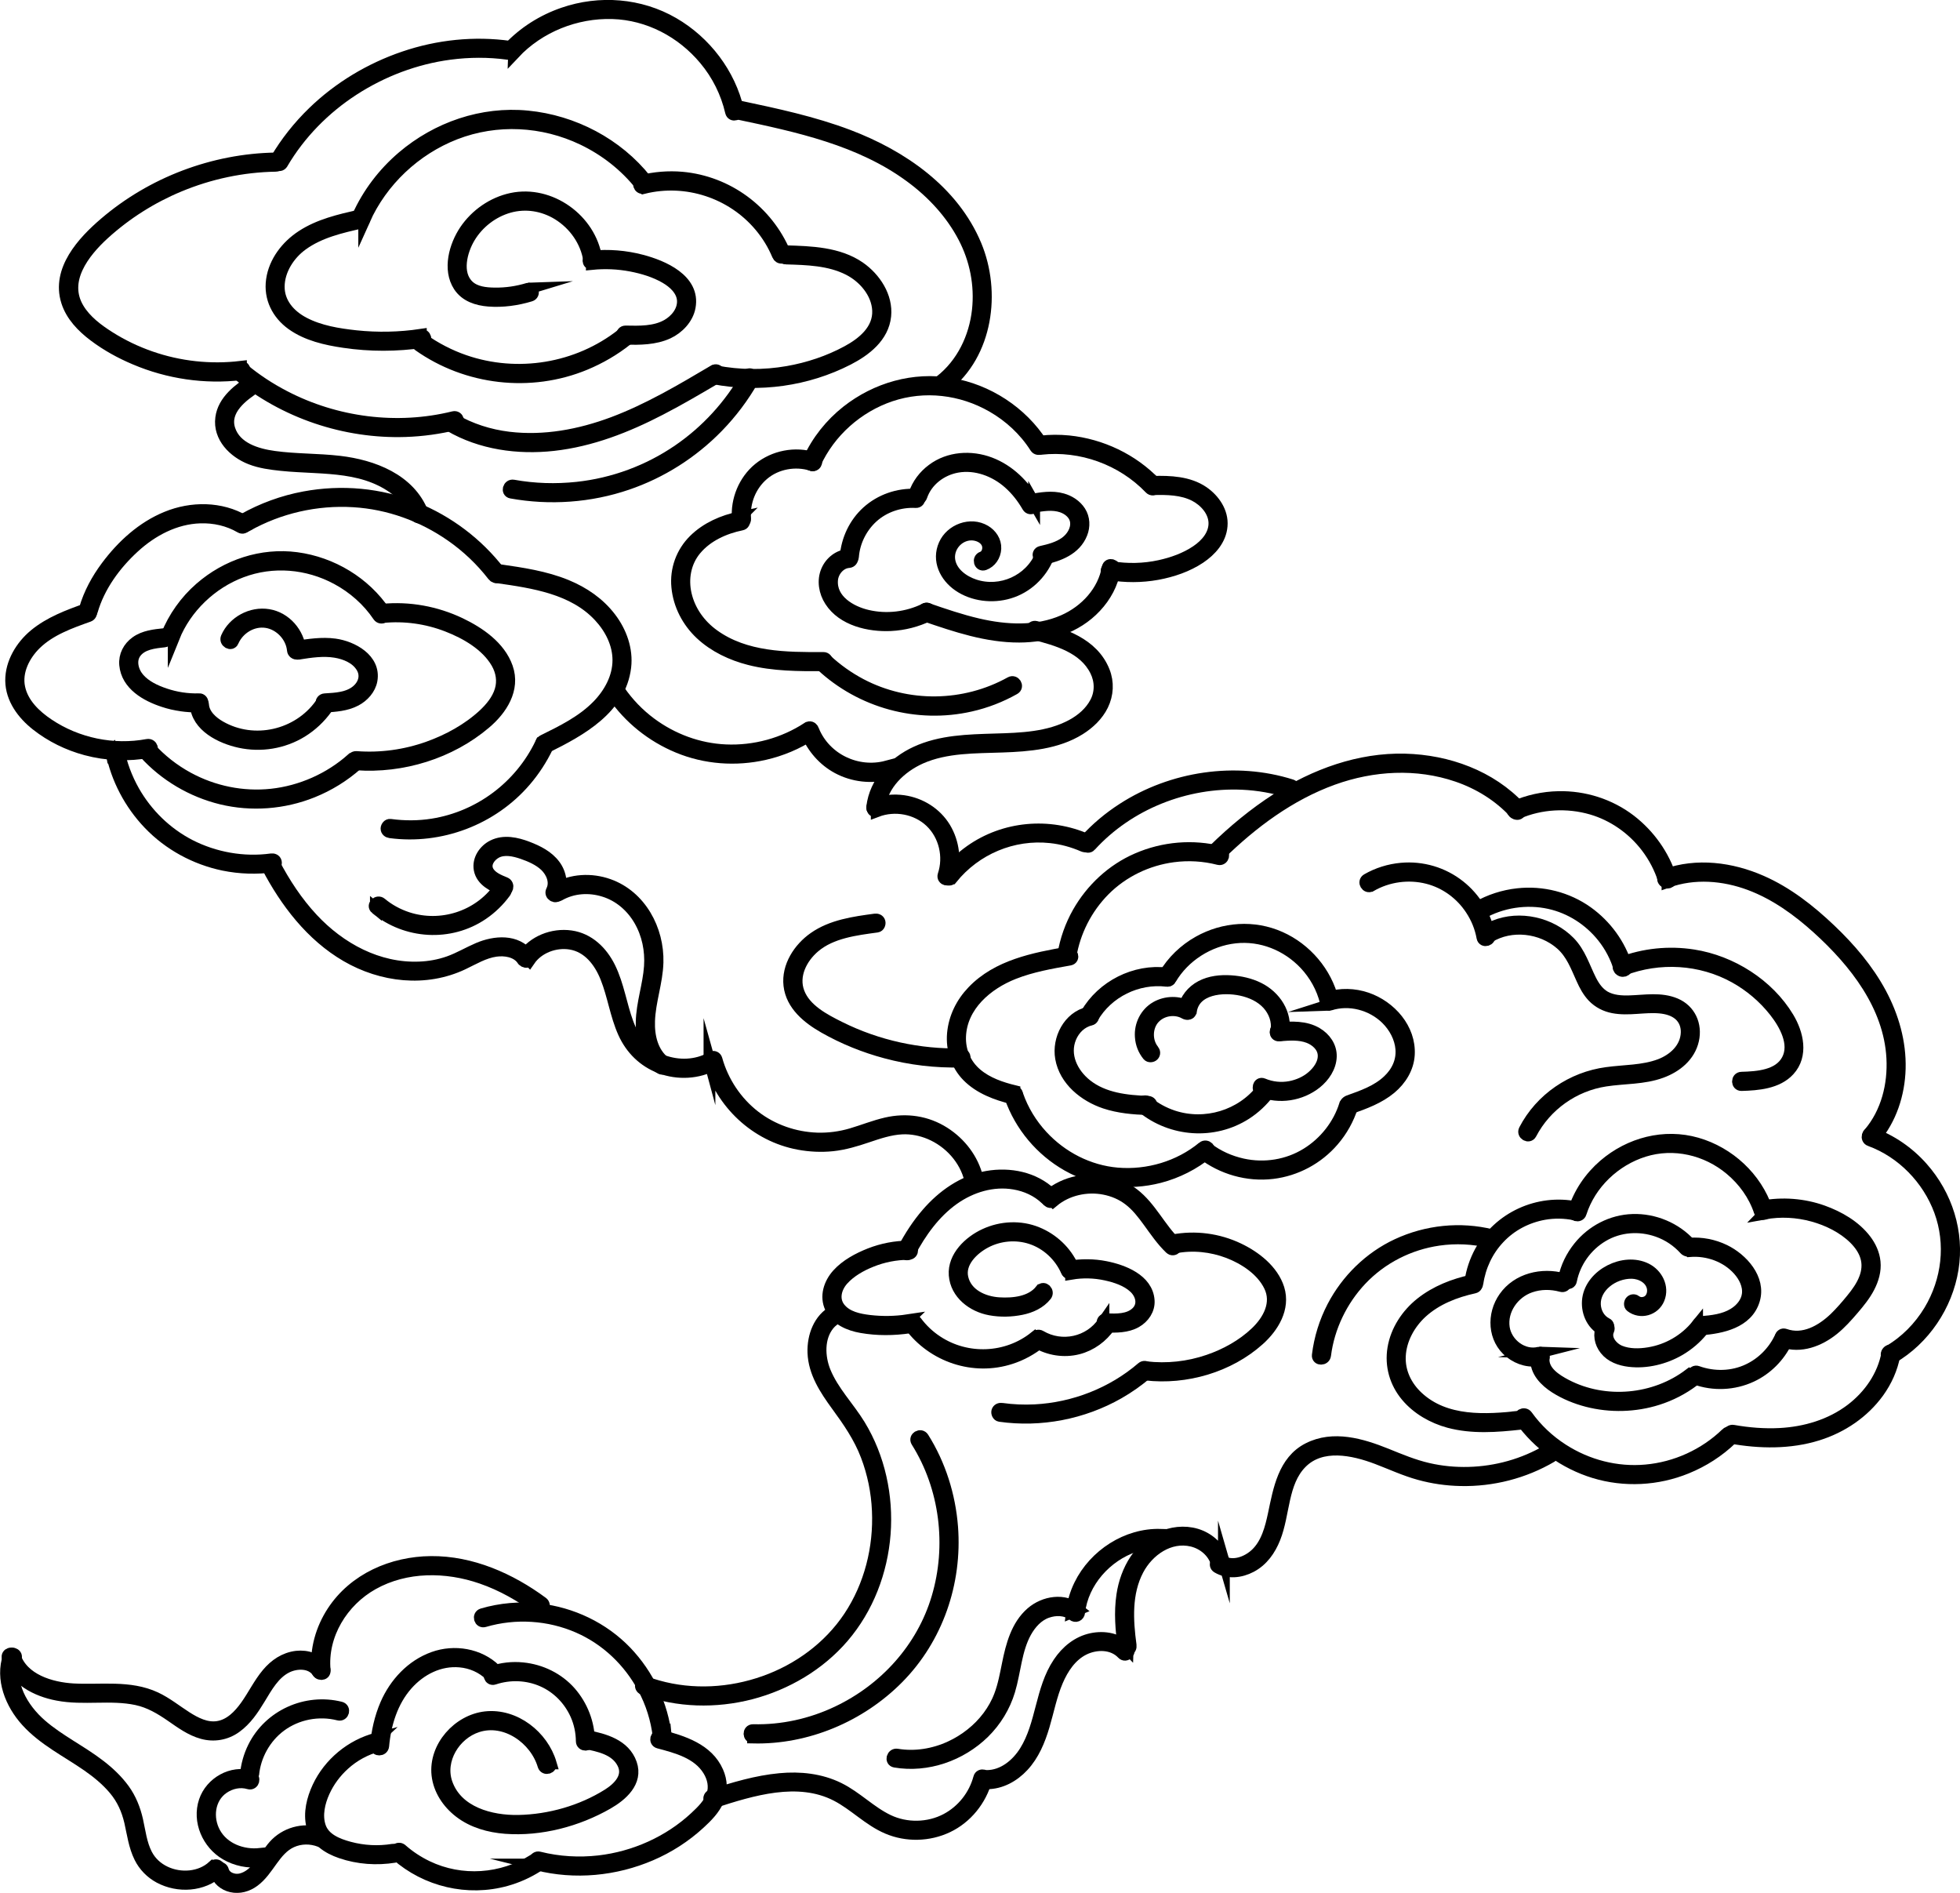 <?xml version="1.0" encoding="UTF-8"?><svg id="_レイヤー_2" xmlns="http://www.w3.org/2000/svg" viewBox="0 0 216.29 208.83"><defs><style>.cls-1{stroke:#000;stroke-miterlimit:10;stroke-width:1.3px;}</style></defs><g id="_レイヤー_1-2"><path class="cls-1" d="M58.32,31.84c-1.21.37-2.46.56-3.73.54-.99-.01-2.13-.12-2.89-.83-1.45-1.36-.79-3.87.1-5.35.96-1.61,2.56-2.85,4.37-3.36,1.84-.52,3.78-.2,5.4.79,1.82,1.12,3.13,2.98,3.45,5.1.08.51.86.3.78-.22-.65-4.28-5.08-7.48-9.34-6.58-2.08.44-3.95,1.75-5.13,3.5-1.13,1.68-1.87,4.29-.67,6.13.73,1.11,2,1.51,3.26,1.61,1.55.12,3.13-.1,4.61-.55.5-.15.29-.93-.22-.78h0Z"/><path class="cls-1" d="M65.33,29.12c1.43-.14,2.88-.08,4.3.19,1.31.25,2.64.65,3.8,1.32.93.54,1.89,1.4,1.93,2.56.04,1.15-.79,2.15-1.75,2.69-1.37.77-3.06.72-4.58.69-.52,0-.52.8,0,.81,1.58.03,3.22.03,4.68-.64,1.14-.53,2.17-1.6,2.4-2.87.56-3.02-2.98-4.52-5.31-5.13-1.78-.47-3.64-.62-5.47-.44-.52.05-.52.86,0,.81h0Z"/><path class="cls-1" d="M68.61,36.91c-4.88,3.83-11.51,4.91-17.36,2.89-1.65-.57-3.21-1.38-4.63-2.39-.43-.3-.83.4-.41.7,5.31,3.76,12.34,4.57,18.35,2.08,1.66-.69,3.21-1.59,4.62-2.71.41-.32-.17-.89-.57-.57h0Z"/><path class="cls-1" d="M46.44,36.94c-2.36.35-4.77.4-7.15.15-1.95-.21-4.02-.54-5.78-1.47-1.54-.81-2.76-2.18-2.75-4,.01-1.83,1.14-3.57,2.59-4.62,1.91-1.39,4.27-1.93,6.54-2.44.51-.12.29-.9-.22-.78-2.19.5-4.46,1.02-6.36,2.27-1.67,1.09-3.02,2.83-3.3,4.84-.28,1.98.62,3.75,2.21,4.89,1.66,1.19,3.76,1.66,5.74,1.95,2.89.43,5.81.42,8.7,0,.51-.08.3-.86-.22-.78h0Z"/><path class="cls-1" d="M40.19,24.28c1.93-4.33,5.62-7.8,10.04-9.52,4.56-1.77,9.68-1.5,14.09.61,2.48,1.19,4.68,2.91,6.39,5.07.32.41.89-.17.57-.57-3.17-4-8.01-6.53-13.07-7.02-4.99-.49-9.98,1.23-13.78,4.47-2.1,1.79-3.81,4.03-4.94,6.55-.21.47.49.89.7.41h0Z"/><path class="cls-1" d="M71.03,20.74c4.71-1.16,9.73.49,12.84,4.19.81.96,1.48,2.05,1.96,3.21.09.2.27.34.5.28.19-.05.37-.3.28-.5-1.96-4.64-6.33-7.87-11.36-8.32-1.49-.13-3,0-4.45.35-.51.12-.29.91.22.78h0Z"/><path class="cls-1" d="M86.75,28.52c2.32.07,4.78.13,6.9,1.21,1.68.85,3.16,2.56,3.25,4.52.09,2.15-1.67,3.59-3.39,4.52-2.05,1.11-4.3,1.86-6.59,2.26-2.62.46-5.34.44-7.95-.07-.51-.1-.73.68-.22.78,5.01.96,10.3.23,14.84-2.1,1.92-.99,3.86-2.48,4.1-4.78.22-2.14-1.14-4.18-2.84-5.36-2.33-1.61-5.38-1.7-8.1-1.78-.52-.02-.52.8,0,.81h0Z"/><path class="cls-1" d="M78.78,40.9c-3.59,2.12-7.21,4.27-11.13,5.74-3.67,1.37-7.59,2.11-11.51,1.64-2.14-.26-4.22-.92-6.09-2.01-.45-.26-.86.44-.41.7,3.43,2,7.51,2.56,11.42,2.13,4.17-.46,8.11-2.01,11.81-3.93,2.15-1.11,4.23-2.34,6.32-3.57.45-.27.04-.97-.41-.7h0Z"/><path class="cls-1" d="M50.05,46.02c-6.24,1.54-12.99.67-18.68-2.3-1.62-.84-3.16-1.85-4.56-3.02-.4-.33-.98.24-.57.57,5.14,4.26,11.84,6.51,18.51,6.29,1.86-.06,3.72-.32,5.52-.76.51-.12.29-.91-.22-.78h0Z"/><path class="cls-1" d="M26.59,40.47c-3.37.4-6.79.03-10-1.09-1.58-.55-3.1-1.28-4.51-2.17-1.31-.83-2.63-1.81-3.44-3.16-1.85-3.09.58-6.21,2.83-8.26,2.43-2.21,5.26-4,8.29-5.26,3.38-1.41,7.01-2.18,10.67-2.24.52,0,.52-.82,0-.81-6.88.11-13.65,2.68-18.87,7.15-2.41,2.06-5.26,5.16-4.17,8.62.5,1.59,1.71,2.82,3.01,3.8,1.38,1.04,2.91,1.88,4.5,2.55,3.67,1.56,7.73,2.16,11.69,1.69.51-.06.52-.87,0-.81h0Z"/><path class="cls-1" d="M31.14,18.03c1.93-3.29,4.67-6.07,7.87-8.14,3.2-2.07,6.85-3.45,10.63-3.95,2.12-.28,4.29-.29,6.41,0,.51.07.73-.71.22-.78-3.92-.55-7.94-.13-11.69,1.15-3.73,1.27-7.18,3.34-10.01,6.08-1.6,1.55-3,3.31-4.13,5.23-.27.45.44.86.7.41h0Z"/><path class="cls-1" d="M56.73,5.89c2.77-2.95,6.82-4.56,10.86-4.44,3.97.12,7.65,2.06,10.18,5.09,1.41,1.68,2.41,3.68,2.9,5.82.12.51.9.29.78-.22-.92-4.01-3.61-7.53-7.15-9.58-3.67-2.13-8.14-2.47-12.14-1.09-2.27.78-4.35,2.09-6,3.84-.36.38.22.95.57.57h0Z"/><path class="cls-1" d="M81.38,12.53c6.64,1.4,13.56,2.87,19.13,6.99,2.39,1.76,4.47,4,5.85,6.64,1.3,2.48,1.85,5.27,1.55,8.06-.33,3.02-1.72,5.92-4.13,7.81-.41.32.17.89.57.57,4.59-3.59,5.48-10.37,3.33-15.54-2.5-5.99-8.18-9.88-14.06-12.11-3.88-1.47-7.96-2.34-12.02-3.2-.51-.11-.73.67-.22.78h0Z"/><path class="cls-1" d="M108.59,62.28c.75-.27,1.21-.97,1.25-1.76.04-.82-.46-1.55-1.14-1.95-1.59-.94-3.75-.13-4.48,1.52-.77,1.73.09,3.5,1.57,4.52,1.58,1.09,3.73,1.34,5.56.79,1.96-.58,3.52-2.06,4.3-3.93.09-.2-.09-.44-.28-.5-.23-.07-.41.08-.5.28-1.19,2.82-4.43,4.26-7.33,3.31-1.24-.41-2.53-1.33-2.77-2.7-.25-1.46.91-2.86,2.39-2.89.7-.01,1.5.31,1.79.99.23.54.03,1.32-.56,1.53-.49.17-.28.96.22.78h0Z"/><path class="cls-1" d="M115.11,61.67c1.72-.38,3.55-1.05,4.25-2.82.31-.78.28-1.68-.18-2.4-.44-.69-1.17-1.16-1.95-1.38-1.15-.33-2.36-.11-3.51.09-.51.09-.3.87.22.78,1.06-.19,2.19-.39,3.24-.04.77.26,1.49.87,1.56,1.72.08.88-.47,1.73-1.16,2.23-.79.57-1.75.82-2.69,1.03-.51.11-.29.89.22.78h0Z"/><path class="cls-1" d="M114.12,55.48c-1.11-1.94-2.76-3.59-4.87-4.39-2.09-.79-4.54-.64-6.35.72-.93.69-1.63,1.62-2,2.72-.17.5.62.71.78.22.58-1.73,2.19-2.94,3.96-3.25,2.05-.36,4.17.44,5.69,1.79.84.74,1.53,1.63,2.09,2.6.26.45.96.04.7-.41h0Z"/><path class="cls-1" d="M101.07,54.58c-1.95-.1-3.91.58-5.36,1.89-1.4,1.27-2.24,3.06-2.39,4.94-.04.52.77.52.81,0,.13-1.66.92-3.24,2.15-4.36,1.29-1.17,3.05-1.75,4.78-1.66.52.03.52-.78,0-.81h0Z"/><path class="cls-1" d="M93.66,61.2c-1.08.08-2,.79-2.42,1.78-.46,1.08-.24,2.34.39,3.31,1.37,2.13,4.28,2.79,6.66,2.68,1.46-.07,2.89-.44,4.21-1.08.47-.23.06-.93-.41-.7-1.96.96-4.24,1.24-6.37.74-1.86-.43-4.07-1.72-3.9-3.93.07-.97.85-1.92,1.85-1.99.52-.04.52-.85,0-.81h0Z"/><path class="cls-1" d="M102.14,67.95c3.34,1.14,6.76,2.3,10.33,2.29,3.11-.01,6.28-.97,8.44-3.29,1.07-1.14,1.85-2.56,2.11-4.11.09-.51-.69-.73-.78-.22-.46,2.65-2.45,4.78-4.87,5.85-2.97,1.31-6.37,1.12-9.46.4-1.89-.44-3.73-1.07-5.56-1.7-.49-.17-.71.61-.22.78h0Z"/><path class="cls-1" d="M122.41,63.35c1.76.3,3.55.3,5.31-.02,1.63-.3,3.3-.86,4.69-1.79,1.22-.82,2.28-2,2.4-3.52.13-1.52-.83-2.9-2.03-3.73-1.6-1.1-3.66-1.18-5.53-1.13-.52.01-.52.82,0,.81,1.54-.04,3.2-.02,4.61.71,1.09.57,2.09,1.66,2.15,2.94.06,1.36-.9,2.46-1.97,3.18-1.21.82-2.65,1.33-4.07,1.64-1.75.38-3.58.42-5.35.12-.51-.09-.73.69-.22.78h0Z"/><path class="cls-1" d="M127.48,53.31c-2.51-2.62-5.95-4.25-9.55-4.62-1.02-.1-2.05-.1-3.07.02-.51.06-.52.87,0,.81,4.43-.49,8.96,1.14,12.05,4.36.36.38.93-.2.57-.57h0Z"/><path class="cls-1" d="M114.97,48.94c-2.23-3.48-5.98-5.92-10.05-6.6-4.08-.69-8.22.49-11.46,3.04-1.79,1.42-3.26,3.25-4.21,5.34-.21.47.48.88.7.41,1.6-3.51,4.69-6.25,8.34-7.48,3.73-1.25,7.81-.76,11.21,1.19,1.92,1.1,3.58,2.64,4.77,4.51.28.44.98.03.7-.41h0Z"/><path class="cls-1" d="M89.81,50.53c-2.07-.65-4.39-.2-6.07,1.17-1.61,1.32-2.49,3.46-2.32,5.53.04.52.85.52.81,0-.15-1.84.58-3.69,2-4.89,1.46-1.24,3.55-1.6,5.36-1.03.5.16.71-.63.22-.78h0Z"/><path class="cls-1" d="M81.62,57.08c-1.84.38-3.65,1.17-5,2.5-1.38,1.36-2.07,3.25-1.88,5.18.19,1.99,1.15,3.82,2.6,5.18,1.49,1.39,3.4,2.29,5.36,2.79,2.66.68,5.44.68,8.17.67.52,0,.52-.81,0-.81-4.14.02-8.63,0-12.13-2.53-1.51-1.09-2.64-2.65-3.06-4.48-.4-1.73-.07-3.57,1.08-4.95,1.27-1.52,3.17-2.37,5.07-2.76.51-.1.29-.89-.22-.78h0Z"/><path class="cls-1" d="M90.62,73.38c4.39,4.11,10.62,5.82,16.49,4.48,1.69-.38,3.31-1.01,4.82-1.86.46-.25.05-.95-.41-.7-5.09,2.83-11.38,2.92-16.54.2-1.38-.73-2.66-1.64-3.8-2.7-.38-.36-.96.22-.57.57h0Z"/><path class="cls-1" d="M25.71,70.74c.61-1.4,2.15-2.35,3.69-2.11,1.51.23,2.78,1.58,2.92,3.1.05.52.86.52.81,0-.17-1.88-1.62-3.57-3.51-3.88-1.87-.31-3.85.75-4.61,2.49-.21.47.49.89.7.41h0Z"/><path class="cls-1" d="M32.95,72.12c1.33-.21,2.72-.42,4.06-.2,1.09.18,2.26.65,2.88,1.62.61.94.31,1.98-.51,2.67-.97.81-2.33.87-3.53.94-.52.03-.52.84,0,.81,1.16-.07,2.36-.15,3.4-.7.84-.44,1.58-1.25,1.75-2.21.41-2.32-2.13-3.69-4.06-3.95-1.41-.19-2.82.03-4.22.24-.51.08-.3.86.22.78h0Z"/><path class="cls-1" d="M35.36,77.73c-2.48,3.45-7.33,4.57-11.05,2.45-.9-.51-1.83-1.33-1.9-2.43-.03-.52-.84-.52-.81,0,.14,2.38,2.82,3.67,4.85,4.11,2.33.51,4.8.11,6.84-1.14,1.09-.67,2.02-1.55,2.76-2.58.3-.42-.4-.83-.7-.41h0Z"/><path class="cls-1" d="M21.95,77.15c-1.28.03-2.54-.16-3.75-.57-1.05-.35-2.15-.86-2.89-1.71-.67-.77-1-2-.35-2.88.72-.97,2.06-1.1,3.17-1.22.51-.05.52-.86,0-.81-1.07.11-2.22.23-3.12.88-.81.58-1.29,1.49-1.2,2.5.2,2.21,2.34,3.41,4.24,4.03,1.26.42,2.59.6,3.91.58.52-.01.52-.82,0-.81h0Z"/><path class="cls-1" d="M19.17,70.33c1.33-3.31,4.15-6,7.48-7.25,3.44-1.3,7.28-.97,10.52.77,1.83.98,3.43,2.39,4.59,4.11.29.43.99.03.7-.41-2.2-3.28-5.83-5.46-9.73-5.98-3.85-.51-7.72.78-10.63,3.32-1.63,1.42-2.9,3.21-3.71,5.22-.19.48.59.69.78.22h0Z"/><path class="cls-1" d="M42.22,68.08c2.42-.24,4.87.1,7.14.98,2.07.8,4.33,2.1,5.47,4.07.54.94.72,2.01.4,3.05-.32,1.05-1.06,1.94-1.85,2.68-1.73,1.6-3.9,2.79-6.11,3.58-2.55.91-5.25,1.28-7.95,1.08-.52-.04-.52.77,0,.81,5.06.37,10.35-1.25,14.23-4.55,1.78-1.5,3.25-3.74,2.4-6.14-.81-2.3-3.07-3.84-5.18-4.85-2.65-1.26-5.63-1.81-8.56-1.52-.51.05-.52.86,0,.81h0Z"/><path class="cls-1" d="M38.83,83.74c-2.45,2.18-5.61,3.58-8.87,3.93-3.18.34-6.41-.32-9.22-1.85-1.58-.86-3.01-1.98-4.22-3.32-.35-.39-.92.19-.57.57,2.24,2.48,5.24,4.25,8.49,5.04,3.32.8,6.85.53,10.02-.74,1.82-.73,3.49-1.76,4.95-3.06.39-.35-.18-.92-.57-.57h0Z"/><path class="cls-1" d="M16.27,82.18c-3.76.7-7.75-.12-10.93-2.25-1.44-.96-2.84-2.29-3.21-4.05-.39-1.81.56-3.64,1.83-4.87,1.6-1.54,3.77-2.31,5.82-3.04.49-.17.28-.96-.22-.78-2.02.72-4.07,1.48-5.74,2.86-1.48,1.23-2.61,3.09-2.59,5.06.03,1.99,1.29,3.67,2.8,4.86,1.61,1.27,3.49,2.19,5.47,2.72,2.28.61,4.67.7,6.99.27.51-.1.3-.88-.22-.78h0Z"/><path class="cls-1" d="M10.15,67.39c.78-2.71,2.56-5.14,4.63-7.03,2.01-1.84,4.54-3.18,7.3-3.27,1.56-.05,3.11.29,4.46,1.08.45.27.86-.43.41-.7-2.58-1.52-5.82-1.52-8.55-.4-2.7,1.1-4.91,3.13-6.64,5.45-1.05,1.41-1.9,2.97-2.39,4.66-.15.5.64.72.78.22h0Z"/><path class="cls-1" d="M27.23,58.01c3.57-2.01,7.69-2.95,11.78-2.7,3.87.23,7.61,1.58,10.79,3.8,1.74,1.21,3.31,2.7,4.61,4.38.13.17.35.26.55.15.17-.1.28-.38.15-.55-2.42-3.14-5.65-5.57-9.32-7.06-3.85-1.56-8.11-1.93-12.2-1.17-2.37.44-4.67,1.28-6.77,2.47-.45.26-.05.96.41.7h0Z"/><path class="cls-1" d="M54.89,63.69c3.97.57,8.38,1.21,11.25,4.3,1.22,1.31,2.1,3.02,2.1,4.84,0,1.92-.98,3.69-2.29,5.03-1.68,1.72-3.88,2.8-6.01,3.85-.47.23-.06.93.41.7,3.7-1.83,8.1-4.24,8.65-8.81.23-1.94-.47-3.87-1.63-5.4-1.25-1.65-2.95-2.81-4.86-3.6-2.36-.97-4.91-1.34-7.41-1.7-.22-.03-.43.05-.5.28-.05.19.07.47.28.5h0Z"/><path class="cls-1" d="M59.7,81.99c-2.26,4.75-6.75,8.14-11.95,8.97-1.55.25-3.14.25-4.69.04-.22-.03-.4.21-.41.41,0,.24.19.38.41.41,5.56.74,11.26-1.42,14.91-5.68.97-1.13,1.79-2.39,2.44-3.74.22-.47-.48-.88-.7-.41h0Z"/><path class="cls-1" d="M114.85,142.34c-1.06,1.34-3.02,1.54-4.62,1.44-1.71-.11-3.6-.95-4.02-2.78-.4-1.73,1.15-3.21,2.53-3.94,1.53-.81,3.38-.98,5.03-.44,1.75.57,3.19,1.92,3.93,3.59.21.48.91.06.7-.41-.77-1.72-2.21-3.08-3.95-3.79-1.85-.76-3.98-.65-5.78.19-1.69.78-3.47,2.45-3.32,4.47.16,2.07,2,3.45,3.92,3.8,1.13.21,2.32.18,3.45-.05,1.03-.21,2.05-.67,2.71-1.51.32-.41-.25-.98-.57-.57h0Z"/><path class="cls-1" d="M118.22,140.53c1.25-.21,2.55-.18,3.79.09,1.1.24,2.33.63,3.17,1.42.8.74,1.1,1.94.25,2.76-.89.85-2.24.79-3.38.75-.52-.02-.52.79,0,.81,1.12.04,2.32.05,3.32-.52.84-.48,1.46-1.36,1.39-2.36-.16-2.31-2.85-3.32-4.78-3.7-1.32-.26-2.66-.26-3.98-.04-.51.09-.3.87.22.78h0Z"/><path class="cls-1" d="M121.77,145.87c-1.54,2.27-4.61,2.93-6.96,1.54-.45-.26-.86.44-.41.7,1.37.8,3.02,1.06,4.56.67,1.44-.37,2.68-1.28,3.51-2.5.29-.43-.41-.84-.7-.41h0Z"/><path class="cls-1" d="M114.2,147.52c-3.09,2.47-7.5,2.65-10.79.48-.89-.58-1.68-1.33-2.31-2.18-.31-.42-1.01-.01-.7.41,2.54,3.44,7.06,4.96,11.15,3.62,1.18-.38,2.26-.98,3.23-1.75.41-.33-.17-.9-.57-.57h0Z"/><path class="cls-1" d="M100.17,145.66c-1.39.21-2.81.23-4.2.07-1.19-.14-2.55-.41-3.33-1.42-.76-.99-.41-2.27.38-3.14.82-.91,1.98-1.56,3.1-2.01,1.32-.54,2.73-.81,4.15-.82.52,0,.52-.81,0-.81-1.45,0-2.9.28-4.26.81-1.29.51-2.63,1.22-3.57,2.26-.9,1-1.38,2.42-.76,3.7.62,1.29,2.05,1.89,3.38,2.12,1.76.31,3.56.29,5.32.03.51-.08.3-.86-.22-.78h0Z"/><path class="cls-1" d="M100.4,138.18c1.19-2.24,2.72-4.39,4.81-5.88,1.94-1.38,4.35-2.12,6.73-1.71,1.29.22,2.51.77,3.47,1.68.38.36.95-.21.57-.57-1.87-1.78-4.55-2.3-7.04-1.87-2.64.46-4.92,2.08-6.64,4.08-1.02,1.18-1.87,2.5-2.6,3.87-.25.46.45.87.7.41h0Z"/><path class="cls-1" d="M116.22,132.53c1.54-1.28,3.69-1.75,5.64-1.37.98.19,1.91.58,2.7,1.18.88.66,1.56,1.55,2.2,2.43.75,1.03,1.46,2.08,2.38,2.96.38.36.95-.21.57-.57-1.72-1.66-2.72-3.96-4.63-5.43-1.73-1.33-4.03-1.77-6.16-1.35-1.21.24-2.34.78-3.28,1.57-.4.33.18.91.57.57h0Z"/><path class="cls-1" d="M129.67,137.63c1.97-.38,4.02-.16,5.89.55,1.79.69,3.67,1.92,4.54,3.69.94,1.9-.11,3.82-1.51,5.15-1.47,1.4-3.34,2.43-5.25,3.08-2.22.76-4.57,1.01-6.9.74-.52-.06-.51.75,0,.81,4.41.51,9.16-.86,12.48-3.84,1.56-1.4,2.84-3.47,2.17-5.63-.64-2.03-2.57-3.52-4.42-4.4-2.24-1.07-4.78-1.4-7.22-.94-.51.1-.3.88.22.78h0Z"/><path class="cls-1" d="M126.03,150.9c-3.28,2.82-7.52,4.47-11.83,4.69-1.22.06-2.44.01-3.65-.16-.22-.03-.43.05-.5.28-.05.19.07.47.28.5,4.5.64,9.16-.26,13.11-2.51,1.12-.64,2.18-1.39,3.16-2.23.4-.34-.18-.91-.57-.57h0Z"/><path class="cls-1" d="M127.26,115.86c-.8-.99-.76-2.59.1-3.53.85-.93,2.33-1.15,3.41-.53.45.26.86-.44.41-.7-1.1-.63-2.51-.6-3.61.03-1.14.66-1.78,1.96-1.68,3.26.05.76.32,1.45.8,2.04.14.17.43.14.57,0,.17-.17.14-.4,0-.57h0Z"/><path class="cls-1" d="M131.42,111.56c.38-2.54,3.55-2.78,5.55-2.35,1.1.24,2.18.72,2.95,1.57.7.78,1.12,1.86.93,2.91-.09.51.69.73.78.22.36-2.06-.92-3.98-2.73-4.88-.96-.48-2.03-.71-3.1-.78-1.1-.07-2.26.05-3.25.57-.97.51-1.75,1.44-1.92,2.53-.08.51.7.73.78.22h0Z"/><path class="cls-1" d="M141.17,114.23c1.08-.08,2.23-.18,3.26.22.79.31,1.55.97,1.63,1.87.09.98-.56,1.88-1.27,2.48-.68.58-1.53.95-2.41,1.12-1.01.19-2.06.08-3.01-.32-.48-.2-.69.59-.22.78,2.01.83,4.4.44,6.09-.91.87-.7,1.58-1.74,1.62-2.89.04-1.1-.64-2.05-1.56-2.59-1.25-.74-2.76-.67-4.15-.56-.52.04-.52.85,0,.81h0Z"/><path class="cls-1" d="M139.27,120.16c-2.28,2.96-6.28,4.15-9.81,2.99-1.03-.34-2-.87-2.83-1.55-.4-.33-.98.24-.57.57,3.24,2.65,7.89,2.98,11.43.71.96-.62,1.79-1.4,2.49-2.31.13-.17.03-.45-.15-.55-.21-.12-.42-.03-.55.15h0Z"/><path class="cls-1" d="M126.7,121.56c-2.36-.08-4.91-.35-6.82-1.87-1.56-1.24-2.56-3.27-1.74-5.23.4-.95,1.18-1.72,2.2-1.96.51-.12.29-.9-.22-.78-2.18.49-3.4,2.92-3.03,5.02.43,2.45,2.6,4.18,4.84,4.93,1.53.51,3.16.65,4.76.7.52.02.52-.79,0-.81h0Z"/><path class="cls-1" d="M120.58,112.26c1.63-2.82,4.94-4.44,8.17-4.05.52.06.51-.75,0-.81-3.5-.43-7.11,1.4-8.87,4.45-.26.45.44.86.7.41h0Z"/><path class="cls-1" d="M129.18,108c1.48-2.52,4.21-4.25,7.11-4.57,2.89-.32,5.72.82,7.71,2.92,1.11,1.18,1.91,2.62,2.3,4.19.12.51.91.29.78-.22-.74-3.03-2.97-5.64-5.81-6.9-2.91-1.3-6.24-1.06-9,.49-1.55.87-2.88,2.14-3.78,3.68-.26.45.44.86.7.41h0Z"/><path class="cls-1" d="M146.74,110.85c2.17-.7,4.64-.04,6.26,1.55.89.88,1.54,2.07,1.64,3.33.11,1.36-.47,2.57-1.45,3.49-1.21,1.15-2.83,1.71-4.37,2.26-.49.17-.28.96.22.78,1.55-.55,3.14-1.13,4.42-2.2,1.11-.93,1.92-2.22,2.01-3.69.17-2.87-2.05-5.34-4.64-6.23-1.38-.47-2.9-.52-4.29-.07-.49.16-.28.94.22.78h0Z"/><path class="cls-1" d="M148.43,121.87c-.7,2.24-2.23,4.18-4.22,5.41-2.11,1.31-4.67,1.71-7.09,1.18-1.4-.31-2.74-.9-3.87-1.78-.17-.13-.4-.17-.57,0-.14.14-.17.44,0,.57,2.18,1.69,5,2.5,7.75,2.17,2.59-.31,4.99-1.6,6.69-3.58.95-1.1,1.66-2.38,2.1-3.76.16-.5-.63-.71-.78-.22h0Z"/><path class="cls-1" d="M132.74,126.58c-2.61,2.15-6.07,3.17-9.43,2.89-3.19-.27-6.16-1.81-8.32-4.15-1.19-1.29-2.13-2.82-2.71-4.49-.17-.49-.95-.28-.78.22,1.11,3.17,3.39,5.88,6.31,7.53,3.07,1.74,6.73,2.17,10.14,1.29,1.96-.51,3.79-1.44,5.36-2.72.4-.33-.17-.9-.57-.57h0Z"/><path class="cls-1" d="M111.95,120.38c-1.48-.36-3.01-.88-4.19-1.88-1.24-1.05-1.87-2.54-1.81-4.16.14-3.39,2.97-5.79,5.92-6.95,1.98-.78,4.09-1.15,6.18-1.52.51-.09.3-.87-.22-.78-3.73.66-7.76,1.43-10.49,4.29-1.22,1.27-2.02,2.88-2.18,4.65-.15,1.72.4,3.45,1.62,4.69,1.32,1.34,3.16,2.02,4.95,2.46.51.12.72-.66.22-.78h0Z"/><path class="cls-1" d="M118.13,105.52c.45-2.75,1.76-5.31,3.71-7.29,2.04-2.06,4.75-3.37,7.63-3.75,1.67-.22,3.38-.12,5.01.3.51.13.72-.65.22-.78-3.06-.78-6.32-.5-9.21.76-2.75,1.19-5.03,3.32-6.51,5.92-.81,1.43-1.37,3.01-1.64,4.63-.08.51.7.73.78.22h0Z"/><path class="cls-1" d="M134.58,94.3c3.59-3.52,7.75-6.62,12.51-8.34,4.41-1.59,9.26-1.87,13.73-.34,2.4.82,4.61,2.19,6.34,4.06.36.38.93-.19.57-.57-3.24-3.49-7.98-5.19-12.68-5.31-5.05-.13-9.94,1.67-14.15,4.36-2.49,1.6-4.78,3.5-6.9,5.57-.37.37.2.94.57.57h0Z"/><path class="cls-1" d="M167.5,89.71c2.55-1.1,5.47-1.25,8.13-.48,2.41.7,4.55,2.21,6.07,4.2.84,1.1,1.49,2.34,1.91,3.67.16.5.94.28.78-.22-.8-2.53-2.39-4.76-4.49-6.38-2.26-1.73-5.07-2.62-7.91-2.56-1.69.03-3.35.4-4.9,1.07-.48.21-.07.9.41.7h0Z"/><path class="cls-1" d="M184.01,97.3c2.95-1.06,6.19-.8,9.09.28,2.81,1.05,5.29,2.84,7.49,4.83,4.11,3.72,7.92,8.55,8.23,14.31.16,2.96-.6,6.03-2.55,8.32-.34.4.23.97.57.57,1.82-2.15,2.72-4.9,2.8-7.7.08-2.92-.74-5.76-2.11-8.32-1.42-2.64-3.4-4.96-5.57-7.02-2.24-2.13-4.73-4.09-7.58-5.34-3.31-1.46-7.14-1.96-10.59-.72-.49.18-.28.96.22.78h0Z"/><path class="cls-1" d="M206.37,125.82c3.54,1.29,6.4,4.25,7.7,7.77,1.34,3.64.86,7.68-1.13,11-1.12,1.86-2.67,3.43-4.55,4.52-.45.26-.04.96.41.7,3.54-2.06,6.03-5.77,6.68-9.8.65-4.05-.66-8.14-3.37-11.19-1.5-1.69-3.4-3-5.53-3.78-.49-.18-.7.6-.22.78h0Z"/><path class="cls-1" d="M208.27,149.3c-.46,2.51-1.98,4.69-4,6.22-2.26,1.71-5.05,2.53-7.85,2.68-1.73.09-3.46-.05-5.16-.35-.51-.09-.73.69-.22.78,3.15.56,6.46.62,9.54-.34,2.66-.83,5.06-2.44,6.7-4.71.87-1.21,1.5-2.6,1.77-4.07.09-.51-.69-.73-.78-.22h0Z"/><path class="cls-1" d="M190.52,158.16c-2.39,2.32-5.59,3.78-8.91,4.07-3.22.29-6.45-.55-9.17-2.3-1.53-.98-2.88-2.25-3.94-3.73-.3-.42-1.01-.02-.7.41,1.99,2.77,4.87,4.83,8.12,5.83,3.33,1.02,6.98.83,10.2-.49,1.84-.75,3.53-1.83,4.97-3.22.38-.36-.2-.94-.57-.57h0Z"/><path class="cls-1" d="M167.8,156.29c-3.85.43-8.3.7-11.36-2.15-1.27-1.18-2.05-2.78-1.96-4.54.09-1.84,1.06-3.58,2.4-4.81,1.61-1.47,3.7-2.28,5.8-2.74.51-.11.29-.89-.22-.78-2.03.44-4.01,1.21-5.65,2.51-1.55,1.23-2.72,3-3.05,4.97-.32,1.92.22,3.79,1.46,5.27,1.19,1.42,2.9,2.39,4.67,2.87,2.58.69,5.28.48,7.9.19.51-.06.52-.87,0-.81h0Z"/><path class="cls-1" d="M163.04,141.57c.27-1.85,1.08-3.59,2.36-4.95,1.33-1.43,3.1-2.35,5.02-2.69,1.1-.19,2.23-.17,3.32.05.51.1.73-.68.22-.78-4.19-.86-8.55,1.12-10.6,4.89-.55,1.02-.93,2.13-1.09,3.27-.03.22.05.43.28.5.19.05.47-.07.5-.28h0Z"/><path class="cls-1" d="M174.44,133.81c1.03-3.23,3.75-5.81,6.98-6.82,3.3-1.03,6.9-.19,9.54,2.02,1.47,1.23,2.62,2.82,3.23,4.65.16.49.95.28.78-.22-1.18-3.51-4.17-6.27-7.72-7.29-3.59-1.03-7.41-.02-10.22,2.39-1.56,1.34-2.75,3.09-3.37,5.06-.16.5.62.71.78.22h0Z"/><path class="cls-1" d="M194.68,133.89c1.78-.33,3.63-.23,5.38.25,1.67.46,3.34,1.28,4.58,2.5.57.57,1.06,1.24,1.29,2.02.24.8.16,1.62-.14,2.39-.32.85-.87,1.6-1.44,2.3-.58.71-1.19,1.42-1.85,2.06-1.45,1.4-3.48,2.56-5.53,1.83-.49-.17-.7.61-.22.78,1.95.69,4.01-.11,5.55-1.35.81-.65,1.51-1.44,2.19-2.23.65-.76,1.29-1.54,1.75-2.43.44-.85.73-1.81.63-2.78-.09-.9-.47-1.72-1.01-2.43-1.17-1.53-2.94-2.54-4.72-3.18-2.13-.76-4.45-.93-6.67-.52-.51.09-.3.88.22.78h0Z"/><path class="cls-1" d="M196.45,147.59c-.74,1.54-1.97,2.79-3.51,3.52-1.76.84-3.81.88-5.63.23-.49-.18-.7.61-.22.78,2,.72,4.23.62,6.16-.27,1.69-.78,3.09-2.18,3.89-3.86.22-.47-.47-.88-.7-.41h0Z"/><path class="cls-1" d="M186.45,151.62c-3.84,2.93-9.34,3.43-13.63,1.2-1.11-.58-2.58-1.5-2.48-2.93.03-.52-.78-.52-.81,0-.09,1.4,1,2.48,2.09,3.18,1.08.69,2.31,1.19,3.55,1.51,2.53.65,5.26.58,7.75-.21,1.42-.45,2.77-1.14,3.96-2.04.41-.31,0-1.02-.41-.7h0Z"/><path class="cls-1" d="M169.88,149.23c-1.8.47-3.66-.95-3.93-2.74-.29-1.99,1.07-3.88,2.91-4.52,1.11-.39,2.31-.39,3.44-.08.5.14.72-.64.22-.78-2.35-.65-5.06-.02-6.5,2.03-1.33,1.88-1.23,4.58.64,6.07.97.77,2.22,1.11,3.43.8.5-.13.29-.91-.22-.78h0Z"/><path class="cls-1" d="M173.37,141.26c.41-2.03,1.7-3.83,3.48-4.89,1.84-1.1,4.08-1.25,6.09-.54,1.15.41,2.17,1.09,2.99,2,.35.39.92-.19.57-.57-1.59-1.76-3.97-2.75-6.33-2.67-2.31.07-4.49,1.21-5.93,3.01-.81,1.01-1.39,2.19-1.65,3.46-.1.51.68.73.78.22h0Z"/><path class="cls-1" d="M186.45,138.03c1.99-.16,4.07.57,5.41,2.08.64.72,1.14,1.7,1.01,2.7-.12.93-.79,1.69-1.57,2.16-1.07.65-2.36.79-3.58.89-.52.04-.52.85,0,.81,2.25-.18,5.09-.75,5.84-3.25.7-2.33-1.32-4.53-3.26-5.47-1.2-.58-2.53-.84-3.86-.74-.52.04-.52.85,0,.81h0Z"/><path class="cls-1" d="M187.28,146.2c-1.33,1.65-3.24,2.75-5.33,3.09-1.03.17-2.2.19-3.18-.21-.86-.35-1.72-1.35-1.28-2.33.21-.47-.48-.88-.7-.41-.39.86-.21,1.81.37,2.54.63.8,1.64,1.15,2.62,1.27,1.91.23,3.92-.27,5.57-1.23.95-.56,1.8-1.28,2.5-2.14.33-.4-.24-.98-.57-.57h0Z"/><path class="cls-1" d="M177.26,146.02c-.79-.41-1.23-1.25-1.26-2.12-.03-.96.47-1.82,1.19-2.43.78-.67,1.86-1.06,2.89-1.04.99.02,2.09.59,2.3,1.64.1.5-.04,1.1-.46,1.43-.37.29-.98.36-1.37.06-.17-.14-.4-.17-.57,0-.14.14-.17.44,0,.57,1.05.81,2.57.38,3.07-.84.53-1.3-.21-2.71-1.41-3.3-2.42-1.19-6,.59-6.39,3.3-.19,1.33.39,2.79,1.62,3.43.46.24.87-.46.41-.7h0Z"/><path class="cls-1" d="M60.78,194.56c-.89-3.02-3.96-5.45-7.19-5.1-3.01.33-5.65,3.26-5.32,6.35.18,1.65,1.15,3.1,2.45,4.1,1.45,1.12,3.26,1.62,5.06,1.76,3.87.29,7.92-.78,11.27-2.7,1.55-.89,3.29-2.38,2.59-4.39-.73-2.08-2.96-2.68-4.89-3.06-.51-.1-.73.68-.22.78,1.55.31,3.41.67,4.2,2.22.77,1.49-.44,2.72-1.63,3.47-2.92,1.83-6.44,2.83-9.88,2.9-3.06.06-6.8-.92-7.93-4.15-.9-2.58.88-5.45,3.39-6.26,3.1-1.01,6.42,1.34,7.29,4.3.15.5.93.29.78-.22h0Z"/><path class="cls-1" d="M65,192.09c-.02-1.98-.77-3.9-2.07-5.39-1.34-1.52-3.24-2.44-5.24-2.64-1.14-.12-2.3.01-3.39.38-.49.17-.28.95.22.78,1.74-.58,3.67-.51,5.35.23,1.66.73,2.96,2.07,3.7,3.72.41.92.62,1.92.63,2.93,0,.52.82.52.81,0h0Z"/><path class="cls-1" d="M54.65,184.22c-1.78-1.73-4.52-2.17-6.82-1.34-2.4.86-4.24,2.85-5.24,5.16-.63,1.46-.97,3.01-1.11,4.59-.05.52.76.52.81,0,.22-2.44.98-4.94,2.64-6.8,1.48-1.66,3.58-2.73,5.84-2.52,1.23.11,2.42.62,3.31,1.49.37.36.95-.21.57-.57h0Z"/><path class="cls-1" d="M41.56,191.81c-2.8.73-5.23,2.74-6.46,5.36-.61,1.31-1,2.84-.65,4.28.39,1.58,1.72,2.44,3.18,2.94,1.9.65,3.94.79,5.92.47.51-.08.3-.86-.22-.78-1.59.26-3.23.17-4.79-.25-1.29-.35-2.77-.92-3.23-2.3-.42-1.26-.09-2.68.44-3.85.52-1.15,1.28-2.17,2.22-3.02,1.08-.98,2.39-1.69,3.8-2.06.5-.13.29-.91-.22-.78h0Z"/><path class="cls-1" d="M43.75,204.63c3.28,2.9,7.87,3.99,12.1,2.81,1.23-.34,2.4-.87,3.47-1.55.44-.28.03-.98-.41-.7-3.51,2.23-8,2.55-11.77.74-1.02-.49-1.98-1.12-2.83-1.87-.39-.34-.97.23-.57.57h0Z"/><path class="cls-1" d="M59.28,205.71c4.16,1.05,8.61.62,12.54-1.07,1.96-.84,3.78-2.01,5.35-3.45.82-.75,1.65-1.58,2.09-2.61.43-1.01.37-2.11-.07-3.1-1.1-2.51-3.85-3.35-6.28-4-.5-.13-.72.65-.22.78,2.01.53,4.32,1.14,5.49,3.03.52.83.74,1.82.42,2.77-.33.98-1.14,1.76-1.88,2.45-2.89,2.69-6.7,4.39-10.62,4.84-2.21.25-4.45.12-6.6-.42-.51-.13-.72.65-.22.78h0Z"/><path class="cls-1" d="M73.48,191.56c-.4-3.49-1.96-6.78-4.39-9.32-2.55-2.65-5.99-4.28-9.63-4.69-2.09-.24-4.22-.05-6.23.54-.5.15-.29.93.22.78,3.4-1,7.14-.77,10.39.66,3.08,1.35,5.59,3.75,7.17,6.71.88,1.64,1.45,3.45,1.67,5.31.06.51.87.52.81,0h0Z"/><path class="cls-1" d="M27.93,41.94c-1.53.97-3.27,2.25-3.52,4.17-.28,2.12,1.42,3.79,3.25,4.5,1.07.42,2.24.57,3.38.69,1.22.13,2.45.17,3.67.24,2.24.12,4.52.29,6.62,1.14,1.93.78,3.76,2.15,4.53,4.14.19.48.97.27.78-.22-1.45-3.71-5.5-5.23-9.17-5.66-2.4-.28-4.82-.21-7.21-.54-1.92-.26-4.27-.95-4.94-3.02-.69-2.16,1.43-3.74,3.01-4.75.44-.28.03-.98-.41-.7h0Z"/><path class="cls-1" d="M12.29,82.93c.59,2.98,2.06,5.77,4.16,7.96,2.2,2.3,5.1,3.87,8.21,4.52,1.81.37,3.67.43,5.5.18.22-.03.33-.31.28-.5-.06-.23-.28-.31-.5-.28-3.06.42-6.26-.15-9.01-1.56-2.59-1.34-4.74-3.44-6.18-5.98-.8-1.42-1.37-2.95-1.69-4.55-.1-.51-.88-.29-.78.22h0Z"/><path class="cls-1" d="M29.5,95.62c2.05,3.91,4.86,7.6,8.73,9.85,3.9,2.27,8.73,2.84,12.87.87,1.16-.55,2.31-1.26,3.61-1.44,1.02-.14,2.25.05,2.91.92.31.41,1.02,0,.7-.41-1.33-1.76-3.73-1.54-5.54-.77-1.1.47-2.12,1.09-3.25,1.49-1.05.37-2.15.57-3.26.61-4.56.18-8.75-2.1-11.79-5.36-1.71-1.83-3.1-3.95-4.26-6.17-.24-.46-.94-.05-.7.41h0Z"/><path class="cls-1" d="M58.42,105.95c.97-1.41,2.83-2.1,4.5-1.84,1.99.31,3.25,1.95,3.96,3.72.8,1.99,1.07,4.14,1.95,6.1.81,1.8,2.2,3.17,4.05,3.87,1.92.72,4.14.62,5.95-.38.46-.25.05-.95-.41-.7-1.61.89-3.57.94-5.28.31-.84-.31-1.61-.79-2.24-1.43-.75-.76-1.26-1.72-1.63-2.71-.75-2.02-1.03-4.19-1.99-6.14-.86-1.74-2.31-3.17-4.29-3.45-2.01-.28-4.12.55-5.28,2.23-.3.43.41.84.7.41h0Z"/><path class="cls-1" d="M78.29,117.1c1.28,4.61,5.13,8.22,9.85,9.1,1.23.23,2.5.29,3.75.16,1.31-.14,2.56-.52,3.8-.94,1.25-.42,2.53-.86,3.86-.92,1.05-.05,2.1.16,3.06.56,2.17.91,3.91,2.82,4.46,5.12.12.51.9.29.78-.22-.5-2.07-1.87-3.85-3.66-4.99-1.93-1.23-4.17-1.55-6.39-1.04-1.31.3-2.56.81-3.85,1.19-1.23.36-2.5.53-3.78.49-2.48-.08-4.92-.93-6.88-2.44-2.04-1.57-3.53-3.81-4.22-6.29-.14-.5-.92-.29-.78.22h0Z"/><path class="cls-1" d="M73.37,117.22c-1.39-1.08-1.8-2.89-1.74-4.57.07-2.19.87-4.28.93-6.47.1-3.62-1.88-7.32-5.4-8.57-1.91-.68-4.09-.57-5.86.45-.45.26-.04.96.41.7,1.5-.86,3.31-.97,4.94-.46,1.69.52,3.06,1.71,3.94,3.23.89,1.54,1.25,3.32,1.13,5.09-.14,2.07-.87,4.06-.91,6.14-.04,1.84.46,3.87,1.98,5.04.17.13.4.17.57,0,.14-.14.17-.44,0-.57h0Z"/><path class="cls-1" d="M41.48,100.23c3.34,2.76,8.18,3.06,11.77.62.97-.66,1.8-1.47,2.49-2.41.31-.42-.4-.83-.7-.41-2.27,3.13-6.39,4.43-10.06,3.24-1.07-.35-2.07-.89-2.93-1.61-.4-.33-.98.24-.57.57h0Z"/><path class="cls-1" d="M61.57,98.68c.53-1.04.32-2.3-.37-3.22-.74-.99-1.87-1.55-2.99-1.98-1.2-.46-2.6-.77-3.81-.17-.95.47-1.67,1.53-1.47,2.61.23,1.25,1.52,1.85,2.58,2.27.49.19.7-.59.22-.78-.69-.28-1.57-.63-1.91-1.35-.37-.79.22-1.62.91-2,.9-.49,2.02-.23,2.93.08.89.31,1.82.71,2.52,1.37.72.69,1.2,1.81.71,2.77-.24.46.46.87.7.41h0Z"/><path class="cls-1" d="M114.1,69.94c2.58.67,5.54,1.49,6.82,4.07.55,1.11.57,2.39-.01,3.49-.57,1.09-1.54,1.92-2.61,2.5-2.58,1.4-5.65,1.5-8.51,1.58-2.93.09-5.98.15-8.69,1.4-2.45,1.12-4.53,3.3-4.85,6.06-.06.52.75.51.81,0,.29-2.5,2.34-4.42,4.53-5.4,2.82-1.25,6.03-1.16,9.04-1.27,2.88-.1,6-.35,8.51-1.92,1.04-.65,1.99-1.55,2.53-2.66.57-1.17.64-2.5.16-3.71-1.23-3.1-4.57-4.15-7.52-4.92-.51-.13-.72.65-.22.78h0Z"/><path class="cls-1" d="M96.75,89.5c2-.76,4.39-.33,5.95,1.16,1.56,1.49,2.1,3.86,1.42,5.89-.16.5.62.71.78.22.59-1.79.34-3.82-.63-5.43-.99-1.63-2.69-2.69-4.57-2.96-1.07-.15-2.16-.05-3.17.33-.48.18-.27.97.22.78h0Z"/><path class="cls-1" d="M105.03,96.91c2.62-3.25,6.74-4.99,10.9-4.54,1.24.13,2.48.47,3.62.97.47.21.89-.49.41-.7-4.19-1.85-9.13-1.42-12.88,1.24-.98.7-1.87,1.52-2.63,2.46-.32.4.25.98.57.57h0Z"/><path class="cls-1" d="M120.34,93.3c4.21-4.62,10.52-7.1,16.75-6.82,1.77.08,3.52.39,5.21.93.5.16.71-.62.22-.78-6.18-1.96-13.19-.9-18.62,2.61-1.52.98-2.92,2.15-4.13,3.49-.35.38.22.96.57.57h0Z"/><path class="cls-1" d="M170.78,160.02c-2.63,1.55-5.65,2.39-8.7,2.47-1.5.04-3.01-.1-4.48-.44-1.61-.37-3.11-1-4.64-1.62-2.69-1.08-5.83-2.02-8.59-.61-2.71,1.38-3.23,4.53-3.8,7.22-.33,1.56-.77,3.28-1.97,4.41-1,.94-2.57,1.51-3.84.77-.45-.26-.86.44-.41.7,1.16.68,2.54.53,3.7-.08,1.27-.67,2.09-1.84,2.61-3.15,1.07-2.67.8-6.12,2.93-8.29,2.22-2.26,5.74-1.49,8.36-.5,1.56.59,3.07,1.3,4.68,1.74,1.48.41,3.02.63,4.56.66,3.49.08,7-.82,10.01-2.59.45-.26.04-.97-.41-.7h0Z"/><path class="cls-1" d="M135.06,172.3c-.37-1.28-1.34-2.31-2.56-2.83-1.27-.54-2.74-.49-4.02,0-2.7,1.05-4.22,3.76-4.63,6.51-.29,1.92-.12,3.85.14,5.76.03.22.31.33.5.28.23-.06.31-.28.28-.5-.38-2.77-.54-5.77.8-8.32,1.12-2.14,3.48-3.81,5.98-3.21,1.27.31,2.36,1.24,2.73,2.51.15.5.93.29.78-.22h0Z"/><path class="cls-1" d="M124.44,181.88c-1.02-1.07-2.55-1.35-3.96-1.06-1.55.32-2.79,1.35-3.65,2.64-1.98,2.95-1.83,6.77-3.7,9.76-.92,1.47-2.44,2.72-4.24,2.72-.52,0-.52.81,0,.81,1.55,0,2.96-.78,4-1.9,1.16-1.24,1.81-2.83,2.29-4.44.49-1.65.81-3.36,1.49-4.95.6-1.41,1.52-2.8,2.93-3.5,1.36-.67,3.18-.68,4.27.48.36.38.93-.2.57-.57h0Z"/><path class="cls-1" d="M108.05,196.16c-.52,1.94-1.84,3.61-3.61,4.55-1.96,1.04-4.42,1.09-6.43.13-1.97-.94-3.5-2.58-5.45-3.54-2.01-.99-4.28-1.23-6.5-1.02-2.58.24-5.07.99-7.52,1.78-.49.16-.28.94.22.78,4.23-1.37,9.3-2.94,13.54-.76,2,1.03,3.57,2.74,5.65,3.62,2.1.89,4.55.83,6.61-.15,2.09-.99,3.67-2.95,4.27-5.18.14-.5-.65-.72-.78-.22h0Z"/><path class="cls-1" d="M35.54,202.35c-1.73-.68-3.75-.24-5.07,1.05-1.26,1.24-2.03,3.51-3.92,3.94-.76.17-1.73-.18-1.94-.98-.13-.5-.91-.29-.78.22.21.8.91,1.36,1.7,1.54.88.2,1.76-.05,2.48-.58,1.64-1.2,2.26-3.47,4.16-4.34.99-.45,2.14-.46,3.15-.06.49.19.7-.59.22-.78h0Z"/><path class="cls-1" d="M23.53,205.89c-1.41,1.3-3.63,1.45-5.32.64-.88-.42-1.59-1.07-2.04-1.94-.6-1.16-.75-2.51-1.03-3.77-.28-1.23-.74-2.38-1.48-3.4-.74-1.01-1.65-1.87-2.64-2.63-2.08-1.61-4.5-2.76-6.49-4.49-2.05-1.78-3.74-4.59-2.78-7.37.17-.49-.61-.71-.78-.22-.88,2.53.25,5.28,1.97,7.17,1.88,2.08,4.44,3.33,6.72,4.91,1.09.76,2.13,1.61,2.98,2.63.88,1.05,1.41,2.24,1.72,3.57.3,1.32.47,2.69,1.08,3.92.47.95,1.23,1.72,2.16,2.22,2.06,1.1,4.77.95,6.53-.66.39-.35-.19-.93-.57-.57h0Z"/><path class="cls-1" d="M.85,182.93c.78,2.38,3.16,3.61,5.49,4.05,2.89.56,5.87-.12,8.75.5,1.43.31,2.62,1.02,3.81,1.84,1.07.74,2.15,1.54,3.42,1.89,1.28.36,2.62.13,3.7-.65,1.13-.81,1.9-1.97,2.61-3.14.79-1.3,1.61-2.81,3.03-3.5,1.06-.52,2.65-.56,3.38.51.29.43,1,.02.7-.41-.68-.99-1.86-1.37-3.02-1.24-1.31.16-2.37.88-3.21,1.88-.92,1.1-1.53,2.39-2.36,3.55-.76,1.07-1.78,2.12-3.13,2.32-1.26.19-2.44-.42-3.46-1.07-1.13-.72-2.18-1.58-3.4-2.15-2.86-1.33-6.03-.76-9.07-.93-2.47-.14-5.6-1.06-6.46-3.68-.16-.49-.95-.28-.78.22h0Z"/><path class="cls-1" d="M35.83,184.29c-.37-3.92,1.95-7.66,5.32-9.54,3.65-2.04,8.1-2,11.98-.66,2.27.78,4.38,1.99,6.31,3.42.42.31.83-.39.41-.7-3.55-2.62-7.82-4.52-12.3-4.48-4.25.04-8.47,1.86-10.84,5.49-1.24,1.9-1.9,4.2-1.69,6.48.05.52.86.52.81,0h0Z"/><path class="cls-1" d="M92.06,144.63c-1.67.87-2.36,2.8-2.3,4.6.08,2.2,1.32,4.07,2.58,5.8,1.29,1.76,2.5,3.51,3.28,5.56.74,1.94,1.16,3.99,1.25,6.07.19,4.11-.86,8.29-3.15,11.73-2.22,3.34-5.61,5.82-9.38,7.15-3.75,1.33-7.9,1.57-11.75.49-.47-.13-.93-.28-1.38-.45-.49-.18-.7.6-.22.78,3.79,1.4,8,1.49,11.89.48,3.89-1.02,7.52-3.15,10.15-6.21,2.73-3.18,4.28-7.24,4.6-11.4.32-4.15-.6-8.44-2.78-12.01-1.22-1.99-2.93-3.7-3.82-5.88-.66-1.62-.75-3.77.42-5.2.28-.34.62-.6,1-.8.46-.24.05-.94-.41-.7h0Z"/><path class="cls-1" d="M83.1,191.7c5.94.14,11.82-2.35,15.99-6.56,4.34-4.38,6.45-10.54,5.98-16.67-.27-3.48-1.34-6.88-3.2-9.84-.28-.44-.98-.03-.7.41,3.19,5.07,3.98,11.5,2.27,17.23-1.66,5.59-5.79,10.12-11.02,12.6-2.9,1.38-6.11,2.09-9.32,2.01-.52-.01-.52.8,0,.81h0Z"/><path class="cls-1" d="M128.07,169.33c-3.71-.11-7.29,2.22-8.91,5.53-.47.95-.76,1.96-.88,3.01l.69-.29c-1.53-1.22-3.72-.87-5.14.35-1.63,1.41-2.2,3.61-2.61,5.64-.24,1.17-.45,2.36-.88,3.49-.31.83-.76,1.62-1.29,2.33-1.08,1.44-2.55,2.59-4.18,3.34-1.82.84-3.9,1.18-5.88.85-.51-.09-.73.7-.22.78,3.55.6,7.24-.7,9.8-3.2,1.31-1.29,2.28-2.88,2.81-4.64.64-2.14.72-4.48,1.81-6.46.53-.95,1.3-1.82,2.34-2.19.93-.33,2.06-.34,2.87.31.29.23.65.08.69-.29.38-3.35,2.98-6.26,6.15-7.31.92-.3,1.87-.44,2.83-.42.52.02.52-.8,0-.81h0Z"/><path class="cls-1" d="M151.28,97.73c1.88-1.08,4.15-1.39,6.25-.86,1.98.5,3.71,1.77,4.82,3.48.62.94,1.04,1.98,1.24,3.09.1.51.88.3.78-.22-.4-2.14-1.6-4.12-3.31-5.47-1.81-1.44-4.12-2.12-6.42-1.91-1.33.12-2.62.52-3.78,1.19-.45.26-.04.96.41.7h0Z"/><path class="cls-1" d="M164.31,103.38c2.44-1.5,5.8-1.1,7.94.77,1.19,1.04,1.69,2.44,2.33,3.85.31.7.68,1.39,1.21,1.95.6.63,1.39,1.03,2.23,1.19,1.71.33,3.44-.14,5.16.02.75.07,1.54.28,2.12.78.58.5.85,1.21.83,1.97-.05,1.75-1.42,2.99-2.96,3.57-1.87.7-3.9.63-5.86.9-3.83.51-7.28,2.84-9.07,6.29-.24.46.46.87.7.41,1.64-3.14,4.73-5.33,8.23-5.86,2.06-.32,4.19-.2,6.17-.93,1.64-.6,3.1-1.77,3.5-3.55.37-1.66-.35-3.29-1.94-3.97-1.62-.69-3.38-.35-5.07-.3-.93.03-1.91-.03-2.74-.5-.72-.42-1.19-1.1-1.56-1.83-.73-1.45-1.17-3-2.33-4.19-2.07-2.12-5.51-2.9-8.27-1.77-.36.14-.7.32-1.03.52-.44.27-.04.98.41.7h0Z"/><path class="cls-1" d="M106.08,116.31c-4.62.11-9.26-.9-13.4-2.96-1.71-.85-3.82-1.94-4.54-3.84-.71-1.86.29-3.83,1.72-5.04,1.88-1.6,4.57-1.92,6.92-2.24.22-.03.33-.31.28-.5-.06-.23-.28-.31-.5-.28-2.3.31-4.77.65-6.72,2.02-1.65,1.15-2.97,3.15-2.73,5.24.25,2.18,2.06,3.63,3.85,4.65,2.13,1.21,4.43,2.14,6.79,2.77,2.71.73,5.52,1.06,8.32.99.52-.01.52-.82,0-.81h0Z"/><path class="cls-1" d="M82.39,41.49c-1.85,3.25-4.43,6.07-7.51,8.18-3.32,2.28-7.19,3.71-11.2,4.14-2.34.25-4.72.18-7.04-.24-.51-.09-.73.69-.22.78,4.26.77,8.69.46,12.79-.94,3.76-1.28,7.19-3.46,9.97-6.31,1.52-1.56,2.84-3.31,3.92-5.21.26-.45-.44-.86-.7-.41h0Z"/><path class="cls-1" d="M28.7,204.54c-1.93.21-4.03-.56-5-2.32-.9-1.63-.67-3.84.93-4.95.83-.57,1.86-.8,2.84-.51.5.15.72-.63.22-.78-2.1-.63-4.41.69-5.1,2.73-.75,2.22.35,4.7,2.33,5.86,1.13.66,2.48.93,3.78.79.51-.06.52-.87,0-.81h0Z"/><path class="cls-1" d="M27.94,195.8c.19-2.1,1.31-4.12,3.01-5.38,1.82-1.35,4.22-1.81,6.42-1.25.51.13.72-.65.22-.78-3.8-.96-7.87.86-9.61,4.39-.47.95-.75,1.97-.85,3.02-.05.52.76.52.81,0h0Z"/><path class="cls-1" d="M163.44,100.8c2.26-1.3,5-1.72,7.55-1.16,2.34.52,4.41,1.86,5.9,3.73.82,1.03,1.44,2.22,1.82,3.47.15.5.93.29.78-.22-.73-2.41-2.27-4.52-4.32-5.99-2.21-1.58-4.98-2.28-7.68-1.98-1.57.17-3.09.66-4.47,1.45-.45.26-.04.96.41.7h0Z"/><path class="cls-1" d="M179.1,107.01c4-1.54,8.57-1.28,12.33.8,1.71.95,3.22,2.23,4.43,3.77,1.1,1.4,2.33,3.58,1.38,5.36-.94,1.76-3.3,1.91-5.06,1.96-.52.01-.52.83,0,.81,1.79-.05,3.95-.22,5.24-1.63,1.52-1.66.96-4.05-.09-5.8-2.2-3.66-6.28-6.23-10.47-6.88-2.68-.42-5.45-.14-7.99.83-.48.19-.27.97.22.78h0Z"/><path class="cls-1" d="M164.62,136.27c-3.48-.86-7.19-.47-10.43,1.04-3.05,1.42-5.56,3.89-7.11,6.86-.87,1.67-1.43,3.48-1.66,5.35-.06.52.75.51.81,0,.39-3.1,1.82-6.06,3.96-8.33,2.27-2.4,5.31-3.94,8.57-4.41,1.88-.27,3.81-.18,5.65.27.51.12.72-.66.22-.78h0Z"/><path class="cls-1" d="M97.85,84.57c-3.26.86-6.76-.8-8.07-3.92-.09-.2-.27-.34-.5-.28-.19.05-.37.3-.28.5.69,1.63,1.88,3.01,3.44,3.85,1.71.92,3.75,1.14,5.62.64.5-.13.29-.92-.22-.78h0Z"/><path class="cls-1" d="M89.14,80.3c-2.68,1.75-5.87,2.62-9.06,2.48-3-.13-5.9-1.21-8.3-3-1.32-.98-2.47-2.18-3.4-3.52-.29-.43-1-.02-.7.41,1.77,2.57,4.27,4.57,7.15,5.76,3.01,1.25,6.37,1.49,9.54.77,1.84-.42,3.61-1.16,5.19-2.2.44-.28.03-.99-.41-.7h0Z"/></g></svg>